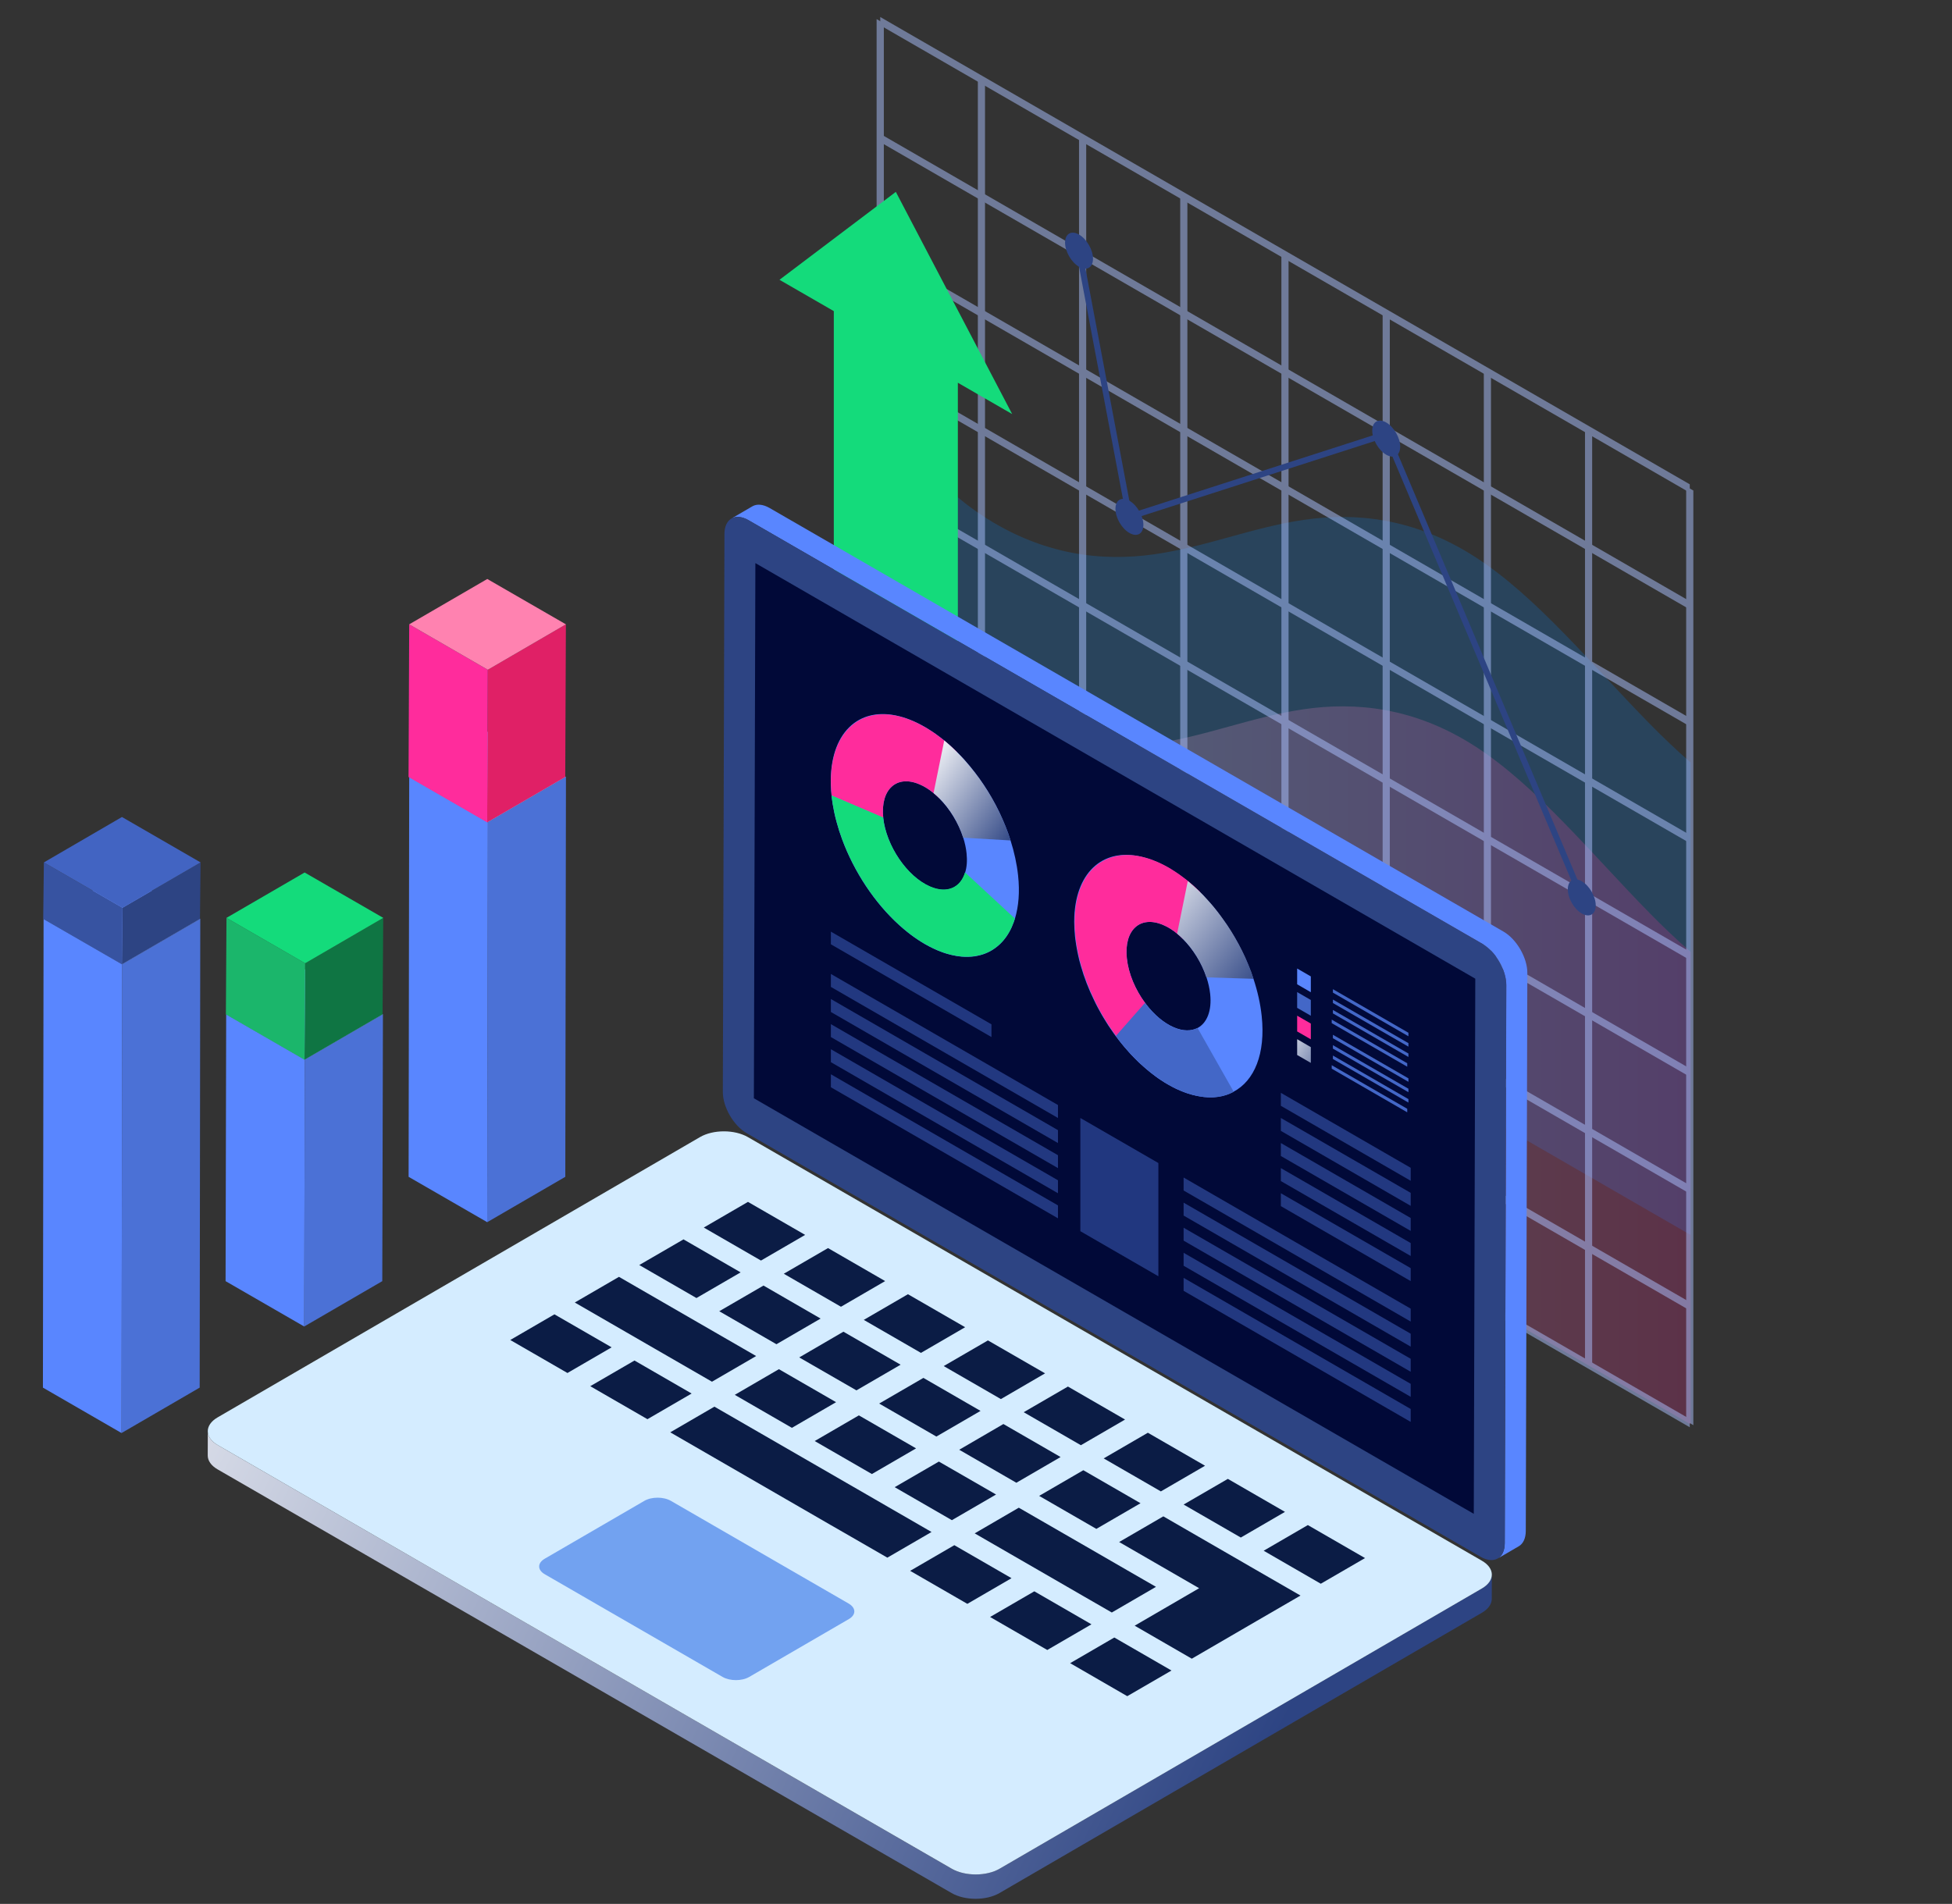 <svg xmlns="http://www.w3.org/2000/svg" width="327" height="319" viewBox="0 0 327 319" fill="none"><rect x="0" y="0" width="327" height="319" fill="#333333" stroke="none"/><g clip-path="url(#clip0_3367_15700)"><path opacity="0.2" d="M247.09 93.3C236.91 86.75 227.01 85.84 218.37 87.11C209.73 88.38 201.97 91.66 193.31 92.88C184.65 94.1 174.7 93.07 164.53 86.37C157.82 81.95 151.09 74.6 146.55 66.4V128.02L283.21 206.92V127.75C280.88 125.73 278.59 123.54 276.4 121.31C266.74 111.48 257.4 99.93 247.09 93.3Z" fill="#0089FF"></path><path opacity="0.2" d="M247.09 125.03C236.91 118.48 227.01 117.57 218.37 118.84C209.73 120.11 201.97 123.39 193.31 124.61C184.65 125.83 174.7 124.8 164.53 118.1C157.82 113.68 151.09 106.33 146.55 98.13V159.75L283.21 238.65V159.48C280.88 157.46 278.59 155.27 276.4 153.04C266.74 143.21 257.4 131.67 247.09 125.03Z" fill="url(#paint0_linear_3367_15700)"></path><g opacity="0.5"><path d="M148.06 160.49L146.85 159.8V3.2L148.06 3.89V160.49Z" fill="#ABC2FF"></path><path d="M165.01 170.28L163.81 169.58V12.99L165.01 13.68V170.28Z" fill="#ABC2FF"></path><path d="M181.96 180.06L180.76 179.37V22.77L181.96 23.47V180.06Z" fill="#ABC2FF"></path><path d="M198.91 189.85L197.71 189.16V32.56L198.91 33.25V189.85Z" fill="#ABC2FF"></path><path d="M215.86 199.64L214.66 198.95V42.35L215.86 43.04V199.64Z" fill="#ABC2FF"></path><path d="M232.82 209.43L231.62 208.73V52.14L232.82 52.83V209.43Z" fill="#ABC2FF"></path><path d="M249.77 219.21L248.57 218.52V61.92L249.77 62.62V219.21Z" fill="#ABC2FF"></path><path d="M266.72 229L265.52 228.31V71.71L266.72 72.4V229Z" fill="#ABC2FF"></path><path d="M283.67 238.79L282.47 238.1V81.5L283.67 82.19V238.79Z" fill="#ABC2FF"></path><path d="M147.46 4.24V2.85L283.07 81.15V82.54L147.46 4.24Z" fill="#ABC2FF"></path><path d="M147.46 23.81V22.43L283.07 100.73V102.11L147.46 23.81Z" fill="#ABC2FF"></path><path d="M147.46 43.39V42L283.07 120.3V121.69L147.46 43.39Z" fill="#ABC2FF"></path><path d="M147.46 62.96V61.58L283.07 139.88V141.26L147.46 62.96Z" fill="#ABC2FF"></path><path d="M147.46 82.54V81.15L283.07 159.45V160.84L147.46 82.54Z" fill="#ABC2FF"></path><path d="M147.46 102.11V100.73L283.07 179.02V180.41L147.46 102.11Z" fill="#ABC2FF"></path><path d="M147.46 121.69V120.3L283.07 198.6V199.99L147.46 121.69Z" fill="#ABC2FF"></path><path d="M147.46 141.26V139.88L283.07 218.17V219.56L147.46 141.26Z" fill="#ABC2FF"></path><path d="M147.46 160.84V159.45L283.07 237.75V239.14L147.46 160.84Z" fill="#ABC2FF"></path></g><path d="M169.56 69.38L150.07 32.15L130.58 46.88L139.68 52.13V124.23L160.46 136.23V64.13L169.56 69.38Z" fill="#14DB7B"></path><path d="M186.86 85.25C186.86 83.76 187.91 83.16 189.2 83.9C190.49 84.65 191.54 86.46 191.54 87.95C191.54 89.44 190.49 90.04 189.2 89.3C187.9 88.56 186.86 86.74 186.86 85.25Z" fill="#2D4483"></path><path d="M178.42 40.65C178.42 39.16 179.47 38.56 180.76 39.3C182.05 40.05 183.1 41.86 183.1 43.35C183.1 44.84 182.05 45.44 180.76 44.7C179.47 43.95 178.42 42.14 178.42 40.65Z" fill="#2D4483"></path><path d="M229.88 72.14C229.88 70.65 230.93 70.05 232.22 70.79C233.51 71.54 234.56 73.35 234.56 74.84C234.56 76.33 233.51 76.93 232.22 76.19C230.93 75.44 229.88 73.63 229.88 72.14Z" fill="#2D4483"></path><path d="M262.64 149.01C262.64 147.52 263.69 146.92 264.98 147.66C266.27 148.41 267.32 150.22 267.32 151.71C267.32 153.2 266.27 153.8 264.98 153.06C263.68 152.31 262.64 150.5 262.64 149.01Z" fill="#2D4483"></path><path d="M180.76 42L189.19 86.6L232.22 72.75L264.97 150.36" stroke="#2D4483" stroke-miterlimit="10"></path><path d="M33.55 153.97L33.45 232.5L20.36 240.11L20.47 161.57L33.55 153.97Z" fill="#4B71D6"></path><path d="M20.47 161.57L20.36 240.11L7.19 232.5L7.3 153.97L20.47 161.57Z" fill="#5986FF"></path><path d="M33.55 153.97L20.47 161.57L7.3 153.97L20.38 146.36L33.55 153.97Z" fill="#759BFF"></path><path d="M33.6 144.5L33.5 153.97L20.42 161.57L20.52 152.1L33.6 144.5Z" fill="#2D4483"></path><path d="M20.52 152.1L20.42 161.57L7.24 153.97L7.35 144.5L20.52 152.1Z" fill="#3753A1"></path><path d="M33.6 144.5L20.52 152.1L7.35 144.5L20.43 136.89L33.6 144.5Z" fill="#4264C2"></path><path d="M64.15 169.96L64.04 214.66L50.96 222.26L51.06 177.56L64.15 169.96Z" fill="#4B71D6"></path><path d="M51.06 177.56L50.96 222.26L37.79 214.66L37.89 169.96L51.06 177.56Z" fill="#5986FF"></path><path d="M64.15 169.96L51.06 177.56L37.89 169.96L50.97 162.36L64.15 169.96Z" fill="#759BFF"></path><path d="M64.2 153.79L64.09 169.96L51.01 177.56L51.12 161.4L64.2 153.79Z" fill="#0F7543"></path><path d="M51.12 161.4L51.01 177.56L37.84 169.96L37.94 153.79L51.12 161.4Z" fill="#1BB66B"></path><path d="M64.2 153.79L51.12 161.4L37.94 153.79L51.03 146.19L64.2 153.79Z" fill="#14DB7B"></path><path d="M94.81 130.19L94.7 197.18L81.62 204.78L81.73 137.79L94.81 130.19Z" fill="#4B71D6"></path><path d="M81.73 137.79L81.62 204.78L68.45 197.18L68.55 130.19L81.73 137.79Z" fill="#5986FF"></path><path d="M94.81 130.19L81.73 137.79L68.55 130.19L81.64 122.58L94.81 130.19Z" fill="#759BFF"></path><path d="M94.8 104.61L94.69 130.19L81.61 137.79L81.72 112.22L94.8 104.61Z" fill="#E02066"></path><path d="M81.72 112.22L81.61 137.79L68.44 130.19L68.55 104.61L81.72 112.22Z" fill="#FF2C9C"></path><path d="M94.8 104.61L81.72 112.22L68.55 104.61L81.63 97.01L94.8 104.61Z" fill="#FF82B0"></path><path d="M251.86 156.09L128.91 85.11C127.79 84.47 126.78 84.41 126.05 84.83L122.53 86.88C123.26 86.46 124.27 86.52 125.39 87.16L248.34 158.14C250.56 159.42 252.35 162.53 252.34 165.07L252.08 258.55C252.08 259.82 251.63 260.71 250.91 261.13L254.43 259.08C255.15 258.66 255.6 257.77 255.6 256.5L255.86 163.02C255.87 160.48 254.07 157.37 251.86 156.09Z" fill="#5986FF"></path><path d="M248.33 158.14C250.55 159.42 252.34 162.53 252.33 165.07L252.07 258.55C252.06 261.1 250.26 262.13 248.04 260.85L125.09 189.87C122.87 188.59 121.08 185.49 121.09 182.94L121.36 89.46C121.37 86.91 123.17 85.88 125.39 87.16L248.33 158.14Z" fill="#2D4483"></path><path d="M247.14 163.98L246.89 253.65L126.29 184.02L126.54 94.35L247.14 163.98Z" fill="#010938"></path><path d="M248.26 266.14L167.44 313.11C165.24 314.39 161.65 314.39 159.43 313.11L36.48 242.13C35.36 241.49 34.81 240.64 34.81 239.8L34.8 243.88C34.8 244.72 35.35 245.57 36.47 246.21L159.42 317.19C161.64 318.47 165.22 318.47 167.43 317.19L248.25 270.22C249.35 269.58 249.89 268.75 249.9 267.92L249.91 263.84C249.91 264.67 249.36 265.5 248.26 266.14Z" fill="url(#paint1_linear_3367_15700)"></path><path d="M248.24 261.5C250.46 262.78 250.47 264.85 248.27 266.14L167.45 313.11C165.25 314.39 161.66 314.39 159.44 313.11L36.48 242.13C34.26 240.85 34.25 238.77 36.45 237.49L117.27 190.52C119.48 189.24 123.05 189.24 125.28 190.52L248.24 261.5Z" fill="#D4ECFF"></path><path d="M134.88 206.91L127.48 211.21L117.9 205.68L125.3 201.38L134.88 206.91Z" fill="#0B1C45"></path><path d="M215.26 253.32L207.86 257.62L198.28 252.09L205.69 247.79L215.26 253.32Z" fill="#0B1C45"></path><path d="M201.87 245.59L194.47 249.89L184.89 244.36L192.29 240.06L201.87 245.59Z" fill="#0B1C45"></path><path d="M191.06 251.87L183.66 256.17L174.08 250.64L181.48 246.34L191.06 251.87Z" fill="#0B1C45"></path><path d="M177.67 244.13L170.26 248.44L160.69 242.91L168.09 238.6L177.67 244.13Z" fill="#0B1C45"></path><path d="M115.86 233.49L108.46 237.79L98.88 232.26L106.29 227.96L115.86 233.49Z" fill="#0B1C45"></path><path d="M102.46 225.75L95.06 230.05L85.48 224.52L92.88 220.22L102.46 225.75Z" fill="#0B1C45"></path><path d="M196.25 279.9L188.84 284.2L179.27 278.67L186.67 274.37L196.25 279.9Z" fill="#0B1C45"></path><path d="M182.84 272.16L175.44 276.46L165.86 270.93L173.27 266.63L182.84 272.16Z" fill="#0B1C45"></path><path d="M169.45 264.43L162.05 268.73L152.47 263.2L159.87 258.9L169.45 264.43Z" fill="#0B1C45"></path><path d="M148.28 214.65L140.88 218.95L131.3 213.42L138.71 209.12L148.28 214.65Z" fill="#0B1C45"></path><path d="M137.47 220.93L130.07 225.23L120.49 219.7L127.9 215.4L137.47 220.93Z" fill="#0B1C45"></path><path d="M161.68 222.38L154.28 226.68L144.7 221.15L152.1 216.85L161.68 222.38Z" fill="#0B1C45"></path><path d="M126.67 227.21L119.27 231.51L112.36 227.52L109.69 225.98L96.29 218.24L103.69 213.94L117.09 221.68L119.76 223.22L126.67 227.21Z" fill="#0B1C45"></path><path d="M150.87 228.66L143.47 232.96L133.89 227.44L141.29 223.13L150.87 228.66Z" fill="#0B1C45"></path><path d="M175.07 230.11L167.67 234.42L158.09 228.89L165.5 224.59L175.07 230.11Z" fill="#0B1C45"></path><path d="M140.06 234.94L132.66 239.24L123.09 233.71L130.48 229.41L140.06 234.94Z" fill="#0B1C45"></path><path d="M164.26 236.4L156.86 240.7L147.28 235.17L154.69 230.87L164.26 236.4Z" fill="#0B1C45"></path><path d="M153.46 242.68L146.06 246.98L136.48 241.45L143.88 237.15L153.46 242.68Z" fill="#0B1C45"></path><path d="M166.86 250.41L159.46 254.71L149.88 249.18L157.28 244.89L166.86 250.41Z" fill="#0B1C45"></path><path d="M156.05 256.69L148.65 260.99L141.42 256.82L139.07 255.47L112.28 239.99L119.68 235.69L146.48 251.16L148.83 252.52L156.05 256.69Z" fill="#0B1C45"></path><path d="M142.18 268.69C143.42 269.41 143.43 270.57 142.2 271.28L125.52 280.97C124.29 281.69 122.28 281.69 121.04 280.97L91.26 263.77C90.01 263.05 90.01 261.89 91.25 261.17L107.93 251.48C109.16 250.76 111.16 250.76 112.4 251.48L142.18 268.69Z" fill="#72A2F0"></path><path d="M188.47 237.85L181.07 242.15L171.49 236.62L178.9 232.32L188.47 237.85Z" fill="#0B1C45"></path><path d="M228.67 261.06L221.26 265.36L211.69 259.83L219.09 255.53L228.67 261.06Z" fill="#0B1C45"></path><path d="M124.07 213.19L116.67 217.49L107.09 211.96L114.5 207.66L124.07 213.19Z" fill="#0B1C45"></path><path d="M193.65 265.88L186.25 270.18L181.46 267.42L176.67 264.65L163.28 256.92L170.67 252.62L184.07 260.35L188.86 263.12L193.65 265.88Z" fill="#0B1C45"></path><path d="M217.86 267.34L212.45 270.48L210.45 271.64L199.65 277.92L190.08 272.39L200.88 266.11L187.48 258.37L194.88 254.07L208.28 261.81L209.45 262.49L217.86 267.34Z" fill="#0B1C45"></path><path d="M170.55 146.68C170.34 144.74 169.91 142.77 169.29 140.82C169.29 140.81 169.28 140.8 169.28 140.79C169.17 140.45 169.05 140.11 168.94 139.77C168.91 139.68 168.88 139.6 168.85 139.52C168.72 139.15 168.58 138.78 168.43 138.42C168.27 138.02 168.11 137.63 167.93 137.23C167.76 136.84 167.58 136.45 167.39 136.05C167.2 135.67 167.01 135.28 166.81 134.9C166.6 134.51 166.39 134.12 166.18 133.75C165.96 133.37 165.74 132.99 165.51 132.62C165.05 131.87 164.57 131.15 164.06 130.44C163.81 130.09 163.55 129.74 163.29 129.41C162.78 128.74 162.25 128.09 161.7 127.48C161.55 127.32 161.4 127.15 161.25 126.98C161.1 126.83 160.97 126.68 160.82 126.53C160.65 126.35 160.48 126.17 160.3 126C160.13 125.84 159.96 125.67 159.79 125.5C159.74 125.45 159.69 125.4 159.64 125.37C159.6 125.32 159.56 125.29 159.51 125.24C159.36 125.1 159.21 124.97 159.06 124.83C159.03 124.81 159.01 124.78 158.98 124.76C158.86 124.65 158.74 124.54 158.61 124.43C158.52 124.35 158.42 124.28 158.33 124.2C158.28 124.15 158.22 124.1 158.16 124.05C157.99 123.91 157.82 123.77 157.64 123.64C157.34 123.4 157.04 123.19 156.73 122.96C156.58 122.85 156.43 122.75 156.28 122.65C156.07 122.52 155.87 122.38 155.66 122.25C155.44 122.1 155.21 121.97 154.98 121.83C154.29 121.43 153.59 121.07 152.9 120.78C152.16 120.46 151.43 120.21 150.73 120.03C143.74 118.21 138.92 122.94 139.18 131.53C139.2 132.1 139.24 132.69 139.3 133.29C139.39 134.2 139.54 135.13 139.74 136.05C139.87 136.65 140 137.24 140.18 137.85C140.42 138.76 140.72 139.68 141.06 140.6C143.07 146.09 146.55 151.32 150.64 155.01C151.1 155.42 151.56 155.82 152.03 156.19C152.22 156.35 152.41 156.5 152.61 156.64C153.37 157.21 154.14 157.72 154.93 158.18C155.92 158.75 156.88 159.2 157.82 159.54C157.97 159.6 158.13 159.65 158.28 159.7C158.41 159.75 158.54 159.78 158.68 159.82C158.85 159.87 159.02 159.92 159.2 159.96C159.3 159.99 159.39 160.02 159.48 160.03C160.04 160.16 160.58 160.25 161.1 160.29C161.29 160.3 161.48 160.31 161.67 160.32C161.86 160.32 162.04 160.32 162.23 160.32C162.41 160.31 162.59 160.3 162.77 160.29C163.13 160.27 163.48 160.22 163.82 160.13C165.03 159.88 166.11 159.37 167.03 158.61C167.43 158.29 167.8 157.93 168.14 157.52C168.49 157.1 168.81 156.64 169.09 156.13C169.37 155.64 169.61 155.1 169.82 154.52C169.88 154.36 169.94 154.18 169.99 154.01C170 153.98 170.01 153.95 170.02 153.93C170.64 151.9 170.85 149.46 170.55 146.68ZM155.84 148.57C151.99 146.92 148.46 141.74 147.96 137.01C147.46 132.27 150.18 129.77 154.04 131.42C154.85 131.76 155.63 132.26 156.39 132.88C156.71 133.14 157.03 133.43 157.34 133.74C159.11 135.5 160.57 137.89 161.36 140.36C161.64 141.23 161.83 142.11 161.92 142.98C162.05 144.23 161.96 145.31 161.68 146.2C160.91 148.75 158.68 149.79 155.84 148.57Z" fill="#5986FF"></path><path d="M160.3 126L157.34 133.74C157.03 133.43 156.71 133.14 156.39 132.88C155.64 132.26 154.85 131.76 154.04 131.42C150.19 129.77 147.47 132.27 147.96 137.01L139.32 133.31C138.31 123.69 143.34 118.15 150.75 120.06C151.45 120.24 152.18 120.49 152.92 120.81C153.61 121.1 154.3 121.46 155 121.86C155.23 121.99 155.46 122.13 155.68 122.28C155.89 122.41 156.09 122.55 156.3 122.68C156.45 122.78 156.6 122.88 156.75 122.99C157.05 123.21 157.35 123.43 157.66 123.67C157.83 123.81 158 123.95 158.18 124.08C158.24 124.13 158.3 124.18 158.35 124.23C158.57 124.41 158.78 124.59 159 124.79C159.03 124.81 159.05 124.84 159.08 124.86C159.27 125.03 159.46 125.21 159.66 125.39C159.87 125.57 160.08 125.78 160.3 126Z" fill="#FF2C9C"></path><path d="M169.3 140.82L161.36 140.36C160.57 137.89 159.11 135.5 157.34 133.74C157.03 133.43 156.71 133.14 156.39 132.88L158.18 124.07C158.24 124.12 158.3 124.17 158.35 124.22C158.44 124.3 158.54 124.37 158.63 124.45C158.76 124.56 158.88 124.66 159 124.78C159.03 124.8 159.05 124.83 159.08 124.85C159.23 124.98 159.38 125.11 159.53 125.26C159.62 125.34 159.71 125.42 159.8 125.52C159.97 125.69 160.14 125.86 160.31 126.02C160.49 126.19 160.66 126.37 160.83 126.55C160.98 126.7 161.11 126.85 161.26 127C161.41 127.16 161.56 127.34 161.71 127.5C162.25 128.12 162.78 128.76 163.3 129.43C163.56 129.76 163.82 130.11 164.07 130.46C164.32 130.82 164.57 131.17 164.81 131.54C165.05 131.9 165.29 132.27 165.52 132.64C165.75 133.01 165.97 133.39 166.19 133.77C166.4 134.14 166.61 134.53 166.82 134.92C167.02 135.3 167.22 135.69 167.4 136.07C167.59 136.46 167.77 136.86 167.94 137.25C168.12 137.65 168.28 138.04 168.44 138.44C168.59 138.8 168.72 139.17 168.86 139.54C168.89 139.62 168.92 139.7 168.95 139.79C169.07 140.13 169.18 140.47 169.29 140.81C169.29 140.8 169.3 140.81 169.3 140.82Z" fill="url(#paint2_linear_3367_15700)"></path><path d="M170.02 153.91C170.01 153.94 170 153.97 169.99 153.99C169.94 154.17 169.88 154.34 169.82 154.5C169.61 155.08 169.37 155.62 169.09 156.11C168.81 156.62 168.49 157.08 168.14 157.5C167.8 157.91 167.43 158.27 167.03 158.59C166.1 159.34 165.02 159.86 163.82 160.11C163.48 160.18 163.13 160.23 162.77 160.27C162.59 160.28 162.41 160.29 162.23 160.3C162.04 160.3 161.86 160.3 161.67 160.3C161.48 160.29 161.29 160.28 161.1 160.27C160.57 160.22 160.03 160.14 159.48 160.01C159.39 159.99 159.29 159.97 159.2 159.94C159.03 159.9 158.86 159.86 158.68 159.8C158.55 159.76 158.42 159.72 158.28 159.68C158.13 159.63 157.97 159.58 157.82 159.52C156.88 159.18 155.91 158.73 154.93 158.16C154.14 157.71 153.37 157.19 152.61 156.62C152.42 156.48 152.23 156.33 152.03 156.17C151.56 155.8 151.1 155.4 150.64 154.99C146.54 151.27 143.08 146.04 141.06 140.58C140.73 139.67 140.43 138.75 140.18 137.83C140.01 137.23 139.87 136.63 139.74 136.03C139.55 135.11 139.4 134.18 139.3 133.27L147.94 136.97C148.44 141.7 151.96 146.88 155.82 148.53C158.67 149.75 160.9 148.71 161.66 146.17L170.02 153.91Z" fill="#14DB7B"></path><path d="M211.36 170.24C211.14 168.17 210.67 166.08 209.98 164C209.85 163.62 209.72 163.25 209.58 162.87C209.53 162.74 209.48 162.6 209.42 162.47C209.33 162.2 209.21 161.93 209.1 161.66C208.97 161.34 208.84 161.03 208.69 160.7C208.64 160.57 208.58 160.45 208.52 160.32C208.36 159.97 208.2 159.62 208.02 159.27C207.84 158.91 207.66 158.57 207.47 158.21C207.3 157.9 207.13 157.59 206.95 157.28C206.88 157.15 206.81 157.03 206.73 156.9C206.55 156.59 206.37 156.29 206.18 155.99C205.97 155.67 205.77 155.34 205.55 155.02C205.53 154.99 205.5 154.95 205.48 154.92C205.28 154.62 205.08 154.33 204.87 154.05C204.78 153.91 204.68 153.78 204.59 153.66C204.47 153.49 204.35 153.33 204.22 153.16C204.11 153 203.99 152.85 203.86 152.69C203.65 152.41 203.42 152.14 203.2 151.87C202.94 151.55 202.66 151.24 202.39 150.94C202.12 150.63 201.84 150.33 201.56 150.04C201.41 149.88 201.25 149.72 201.08 149.56C200.96 149.43 200.84 149.31 200.71 149.19C200.63 149.11 200.55 149.04 200.47 148.97C200.46 148.95 200.44 148.94 200.43 148.93C200.25 148.75 200.07 148.58 199.88 148.42C199.84 148.38 199.81 148.35 199.77 148.33C199.69 148.26 199.62 148.2 199.54 148.13C199.4 148 199.27 147.9 199.13 147.78C199.1 147.76 199.07 147.73 199.04 147.71C199.01 147.68 198.98 147.66 198.95 147.63C198.78 147.49 198.61 147.35 198.43 147.22C198.13 146.98 197.81 146.75 197.5 146.53C197.36 146.43 197.22 146.33 197.08 146.24C196.87 146.09 196.66 145.96 196.45 145.83C196.23 145.68 195.99 145.54 195.77 145.41L195.68 145.36C195.46 145.23 195.24 145.12 195.02 145C194.93 144.95 194.83 144.9 194.73 144.85C194.55 144.75 194.37 144.67 194.19 144.59C194.07 144.54 193.95 144.48 193.83 144.43C193.62 144.34 193.41 144.25 193.19 144.17C193 144.09 192.81 144.02 192.63 143.96C192.58 143.94 192.53 143.93 192.48 143.91C192.24 143.83 192.01 143.75 191.78 143.7C185.08 141.8 180.31 145.86 179.97 153.56C179.96 153.87 179.95 154.17 179.95 154.48C179.95 154.57 179.96 154.67 179.96 154.76C179.96 155.05 179.97 155.34 179.99 155.64C180 155.87 180.02 156.1 180.04 156.33C180.06 156.52 180.06 156.69 180.08 156.88C180.1 157.04 180.11 157.2 180.14 157.37C180.15 157.43 180.15 157.48 180.16 157.53C180.24 158.13 180.34 158.74 180.46 159.35C180.5 159.56 180.55 159.77 180.59 159.98C180.72 160.61 180.88 161.24 181.07 161.87C181.62 163.8 182.36 165.72 183.27 167.57C183.37 167.78 183.48 167.99 183.57 168.19C183.68 168.4 183.78 168.6 183.89 168.81C184.11 169.22 184.33 169.63 184.57 170.04C184.68 170.24 184.8 170.44 184.93 170.64C184.93 170.65 184.94 170.65 184.94 170.66C185.18 171.06 185.42 171.44 185.67 171.83C185.93 172.23 186.2 172.62 186.48 173.01C186.61 173.2 186.74 173.38 186.88 173.57C186.91 173.61 186.94 173.65 186.97 173.69C187.08 173.84 187.2 173.99 187.31 174.13C187.33 174.16 187.36 174.2 187.38 174.23C187.55 174.45 187.71 174.66 187.88 174.86C188.04 175.06 188.2 175.25 188.36 175.44C188.61 175.74 188.87 176.03 189.13 176.32C189.23 176.43 189.34 176.55 189.44 176.66C189.62 176.85 189.8 177.03 189.98 177.22C190.16 177.4 190.34 177.58 190.53 177.77C190.71 177.94 190.89 178.13 191.08 178.29C191.27 178.47 191.45 178.63 191.64 178.79C192.02 179.12 192.39 179.44 192.78 179.75C192.89 179.83 192.99 179.92 193.1 179.99C193.38 180.22 193.68 180.43 193.97 180.64C194.14 180.76 194.31 180.88 194.49 180.99C194.89 181.26 195.29 181.51 195.69 181.73L195.71 181.74C195.94 181.87 196.17 182 196.4 182.12C196.85 182.36 197.29 182.57 197.74 182.75C197.96 182.85 198.18 182.93 198.39 183.01C198.41 183.02 198.44 183.03 198.46 183.03C198.65 183.1 198.84 183.18 199.03 183.23C199.24 183.3 199.43 183.36 199.64 183.41C199.79 183.46 199.94 183.5 200.09 183.52C200.14 183.54 200.19 183.55 200.24 183.56C200.44 183.61 200.64 183.65 200.84 183.68C200.88 183.7 200.93 183.7 200.97 183.7C201.15 183.73 201.33 183.76 201.51 183.78C201.54 183.79 201.58 183.8 201.62 183.8C201.84 183.82 202.06 183.84 202.28 183.85C202.51 183.86 202.73 183.87 202.96 183.86C203.19 183.86 203.4 183.85 203.62 183.82C203.8 183.81 203.97 183.78 204.15 183.76C205.04 183.62 205.86 183.34 206.63 182.93C210.14 181.09 212.03 176.55 211.36 170.24ZM196.65 172.13C194.97 171.41 193.35 170.02 192.01 168.27C191.94 168.19 191.88 168.11 191.82 168.03C190.2 165.83 189.04 163.14 188.77 160.57C188.27 155.82 190.99 153.33 194.85 154.98C195.66 155.32 196.44 155.82 197.2 156.44C197.52 156.7 197.84 156.99 198.15 157.3C199.88 159.03 201.32 161.35 202.11 163.76C202.42 164.69 202.63 165.62 202.73 166.55C203.03 169.37 202.18 171.4 200.64 172.23C199.58 172.78 198.21 172.8 196.65 172.13Z" fill="#5986FF"></path><path d="M201.11 149.56L198.15 157.3C197.85 156.99 197.53 156.7 197.2 156.44C196.45 155.82 195.66 155.32 194.85 154.98C191 153.33 188.27 155.83 188.77 160.57C189.04 163.14 190.2 165.84 191.82 168.03C191.88 168.11 191.94 168.19 192.01 168.27L187.38 174.12C187.37 174.12 187.37 174.1 187.37 174.1C187.23 173.93 187.09 173.74 186.96 173.56C186.82 173.38 186.69 173.2 186.56 173.01C186.28 172.62 186.02 172.23 185.75 171.83C185.5 171.45 185.25 171.06 185.02 170.66C185.01 170.65 185.01 170.64 185.01 170.64C184.88 170.44 184.77 170.24 184.65 170.04C184.41 169.64 184.19 169.22 183.97 168.81C183.86 168.6 183.75 168.39 183.65 168.19C183.55 167.99 183.44 167.78 183.35 167.57C182.44 165.69 181.7 163.77 181.15 161.87C180.97 161.24 180.81 160.61 180.67 159.98C180.62 159.77 180.58 159.56 180.54 159.35C180.42 158.74 180.31 158.14 180.24 157.53C180.23 157.48 180.23 157.42 180.22 157.37C180.1 156.39 180.03 155.42 180.03 154.48C180.03 154.17 180.04 153.86 180.05 153.56C180.41 145.76 185.34 141.89 191.86 143.7C192.09 143.76 192.32 143.83 192.56 143.91C192.61 143.93 192.66 143.94 192.71 143.96C192.9 144.02 193.08 144.09 193.27 144.17C193.48 144.25 193.69 144.34 193.91 144.43C194.03 144.48 194.15 144.54 194.27 144.59C194.45 144.67 194.63 144.76 194.81 144.85C194.91 144.9 195.01 144.95 195.1 145C195.32 145.11 195.54 145.23 195.76 145.36L195.85 145.41C196.08 145.54 196.31 145.68 196.53 145.83C196.74 145.96 196.95 146.09 197.16 146.24C197.3 146.34 197.44 146.43 197.58 146.53C197.89 146.75 198.2 146.98 198.51 147.22C198.68 147.36 198.85 147.5 199.03 147.63C199.06 147.66 199.09 147.68 199.12 147.71C199.15 147.73 199.18 147.76 199.21 147.78C199.35 147.9 199.48 148.01 199.62 148.13C199.7 148.2 199.77 148.26 199.85 148.33C200.04 148.5 200.23 148.67 200.41 148.85C200.44 148.88 200.47 148.9 200.5 148.93C200.51 148.94 200.53 148.95 200.54 148.97C200.71 149.13 200.87 149.28 201.03 149.44C201.03 149.47 201.07 149.52 201.11 149.56Z" fill="#FF2C9C"></path><path d="M209.98 164L202.1 163.76C201.31 161.35 199.87 159.03 198.14 157.3C197.84 156.99 197.52 156.7 197.19 156.44L198.98 147.63C199.01 147.66 199.04 147.68 199.07 147.71C199.1 147.73 199.13 147.76 199.16 147.78C199.3 147.9 199.43 148.01 199.57 148.13C199.65 148.2 199.72 148.26 199.8 148.33C199.83 148.36 199.87 148.38 199.91 148.42C200.06 148.55 200.21 148.7 200.37 148.84C200.4 148.87 200.43 148.89 200.46 148.92C200.47 148.93 200.49 148.94 200.5 148.96C200.58 149.03 200.66 149.11 200.74 149.18C200.83 149.26 200.91 149.35 200.99 149.43C201.03 149.46 201.07 149.51 201.11 149.54C201.28 149.7 201.43 149.86 201.59 150.02C201.87 150.31 202.15 150.61 202.42 150.92C202.69 151.22 202.96 151.53 203.23 151.85C203.46 152.12 203.68 152.39 203.89 152.67C204.02 152.83 204.13 152.98 204.25 153.14C204.38 153.3 204.5 153.47 204.62 153.64C204.71 153.76 204.81 153.89 204.9 154.03C205.11 154.31 205.31 154.6 205.51 154.9C205.53 154.93 205.56 154.96 205.58 155C205.8 155.32 206 155.65 206.21 155.97C206.4 156.27 206.58 156.57 206.76 156.88C206.84 157.01 206.91 157.13 206.98 157.26C207.16 157.57 207.33 157.88 207.5 158.19C207.69 158.55 207.87 158.89 208.05 159.25C208.22 159.6 208.39 159.95 208.55 160.3C208.62 160.43 208.67 160.55 208.72 160.68C208.87 161 209 161.32 209.13 161.64C209.24 161.91 209.35 162.18 209.45 162.45C209.51 162.58 209.56 162.72 209.61 162.85C209.72 163.25 209.86 163.63 209.98 164Z" fill="url(#paint3_linear_3367_15700)"></path><path d="M206.68 182.94C205.91 183.35 205.09 183.63 204.2 183.77C204.02 183.79 203.85 183.82 203.67 183.83C203.45 183.86 203.23 183.87 203.01 183.87C202.78 183.88 202.56 183.87 202.33 183.86C202.11 183.85 201.89 183.83 201.67 183.81C201.64 183.81 201.6 183.81 201.56 183.79C201.38 183.77 201.2 183.75 201.02 183.71C200.97 183.71 200.93 183.7 200.89 183.69C200.69 183.66 200.49 183.62 200.29 183.57C200.24 183.56 200.18 183.55 200.14 183.53C199.99 183.5 199.84 183.47 199.69 183.42C199.48 183.37 199.29 183.31 199.08 183.24C198.89 183.19 198.7 183.11 198.51 183.04C198.49 183.04 198.46 183.03 198.44 183.02C198.23 182.94 198.01 182.86 197.79 182.76C197.35 182.57 196.9 182.36 196.45 182.13C196.22 182.01 195.99 181.89 195.76 181.75L195.74 181.74C195.34 181.51 194.94 181.26 194.54 181C194.37 180.89 194.2 180.77 194.02 180.65C193.73 180.44 193.44 180.23 193.15 180C193.04 179.92 192.94 179.84 192.83 179.76C192.45 179.45 192.07 179.14 191.69 178.8C191.5 178.64 191.32 178.47 191.13 178.3C190.94 178.13 190.76 177.95 190.58 177.78C190.39 177.6 190.21 177.41 190.03 177.23C189.85 177.04 189.67 176.86 189.49 176.67C189.38 176.56 189.28 176.44 189.18 176.33C188.92 176.04 188.66 175.75 188.41 175.45C188.24 175.26 188.09 175.06 187.93 174.87C187.76 174.66 187.59 174.45 187.43 174.24C187.4 174.21 187.38 174.17 187.36 174.14C187.35 174.14 187.35 174.12 187.35 174.12C187.24 173.99 187.13 173.84 187.03 173.7C187 173.66 186.97 173.62 186.94 173.58V173.57L191.8 168.04C191.86 168.12 191.92 168.2 191.99 168.28C193.33 170.02 194.95 171.42 196.63 172.14C198.19 172.81 199.56 172.79 200.61 172.23L206.68 182.94Z" fill="#4367C7"></path><path d="M219.59 166.25L217.3 164.92V162.28L219.59 163.6V166.25Z" fill="#5986FF"></path><path d="M219.59 170.19L217.3 168.87V166.23L219.59 167.55V170.19Z" fill="#4367C7"></path><path d="M219.59 174.14L217.3 172.82V170.18L219.59 171.5V174.14Z" fill="#FF2C9C"></path><path d="M219.59 178.09L217.3 176.77V174.12L219.59 175.45V178.09Z" fill="url(#paint4_linear_3367_15700)"></path><path d="M235.94 173.63L223.29 166.32V165.74L235.94 173.04V173.63Z" fill="#4367C7"></path><path d="M235.94 175.37L223.29 168.06V167.48L235.94 174.78V175.37Z" fill="#4367C7"></path><path d="M235.94 177.1L223.29 169.8V169.22L235.94 176.52V177.1Z" fill="#4367C7"></path><path d="M235.74 178.73L223.09 171.43V170.84L235.74 178.15V178.73Z" fill="#4367C7"></path><path d="M235.94 181.26L223.29 173.96V173.38L235.94 180.68V181.26Z" fill="#4367C7"></path><path d="M235.94 183L223.29 175.7V175.12L235.94 182.42V183Z" fill="#4367C7"></path><path d="M235.94 184.74L223.29 177.44V176.86L235.94 184.16V184.74Z" fill="#4367C7"></path><path d="M235.74 186.37L223.09 179.06V178.48L235.74 185.78V186.37Z" fill="#4367C7"></path><path opacity="0.5" d="M166.09 173.76L139.19 158.22V156.1L166.09 171.63V173.76Z" fill="#4367C7"></path><g opacity="0.5"><path d="M177.23 187.32L139.19 165.36V163.19L177.23 185.15V187.32Z" fill="#4367C7"></path><path d="M177.23 191.52L139.19 169.56V167.39L177.23 189.36V191.52Z" fill="#4367C7"></path><path d="M177.23 195.72L139.19 173.76V171.6L177.23 193.56V195.72Z" fill="#4367C7"></path><path d="M177.23 199.93L139.19 177.97V175.8L177.23 197.76V199.93Z" fill="#4367C7"></path><path d="M177.23 204.13L139.19 182.17V180L177.23 201.97V204.13Z" fill="#4367C7"></path></g><g opacity="0.5"><path d="M236.32 221.43L198.28 199.47V197.3L236.32 219.27V221.43Z" fill="#4367C7"></path><path d="M236.32 225.63L198.28 203.67V201.51L236.32 223.47V225.63Z" fill="#4367C7"></path><path d="M236.32 229.84L198.28 207.87V205.71L236.32 227.67V229.84Z" fill="#4367C7"></path><path d="M236.32 234.04L198.28 212.08V209.91L236.32 231.87V234.04Z" fill="#4367C7"></path><path d="M236.32 238.24L198.28 216.28V214.11L236.32 236.08V238.24Z" fill="#4367C7"></path></g><g opacity="0.5"><path d="M236.32 197.84L214.57 185.28V183.11L236.32 195.67V197.84Z" fill="#4367C7"></path><path d="M236.32 202.04L214.57 189.48V187.32L236.32 199.87V202.04Z" fill="#4367C7"></path><path d="M236.32 206.24L214.57 193.69V191.52L236.32 204.08V206.24Z" fill="#4367C7"></path><path d="M236.32 210.44L214.57 197.89V195.72L236.32 208.28V210.44Z" fill="#4367C7"></path><path d="M236.32 214.65L214.57 202.09V199.93L236.32 212.48V214.65Z" fill="#4367C7"></path></g><path opacity="0.5" d="M194.05 213.84L180.98 206.29V187.32L194.05 194.87V213.84Z" fill="#4367C7"></path></g><defs><linearGradient id="paint0_linear_3367_15700" x1="146.539" y1="113.334" x2="283.195" y2="113.334" gradientUnits="userSpaceOnUse"><stop stop-color="white"></stop><stop offset="1" stop-color="#FF2C9C"></stop></linearGradient><linearGradient id="paint1_linear_3367_15700" x1="8.303" y1="191.855" x2="212.302" y2="294.355" gradientUnits="userSpaceOnUse"><stop stop-color="white"></stop><stop offset="1" stop-color="#2D4483"></stop></linearGradient><linearGradient id="paint2_linear_3367_15700" x1="153.395" y1="127.714" x2="170.698" y2="139.939" gradientUnits="userSpaceOnUse"><stop stop-color="white"></stop><stop offset="1" stop-color="#2D4483"></stop></linearGradient><linearGradient id="paint3_linear_3367_15700" x1="190.346" y1="147.629" x2="211.846" y2="164.629" gradientUnits="userSpaceOnUse"><stop stop-color="white"></stop><stop offset="1" stop-color="#2D4483"></stop></linearGradient><linearGradient id="paint4_linear_3367_15700" x1="213.382" y1="173.353" x2="224.715" y2="179.519" gradientUnits="userSpaceOnUse"><stop stop-color="white"></stop><stop offset="1" stop-color="#2D4483"></stop></linearGradient><clipPath id="clip0_3367_15700"><rect width="326.67" height="318.15" fill="white"></rect></clipPath></defs></svg>